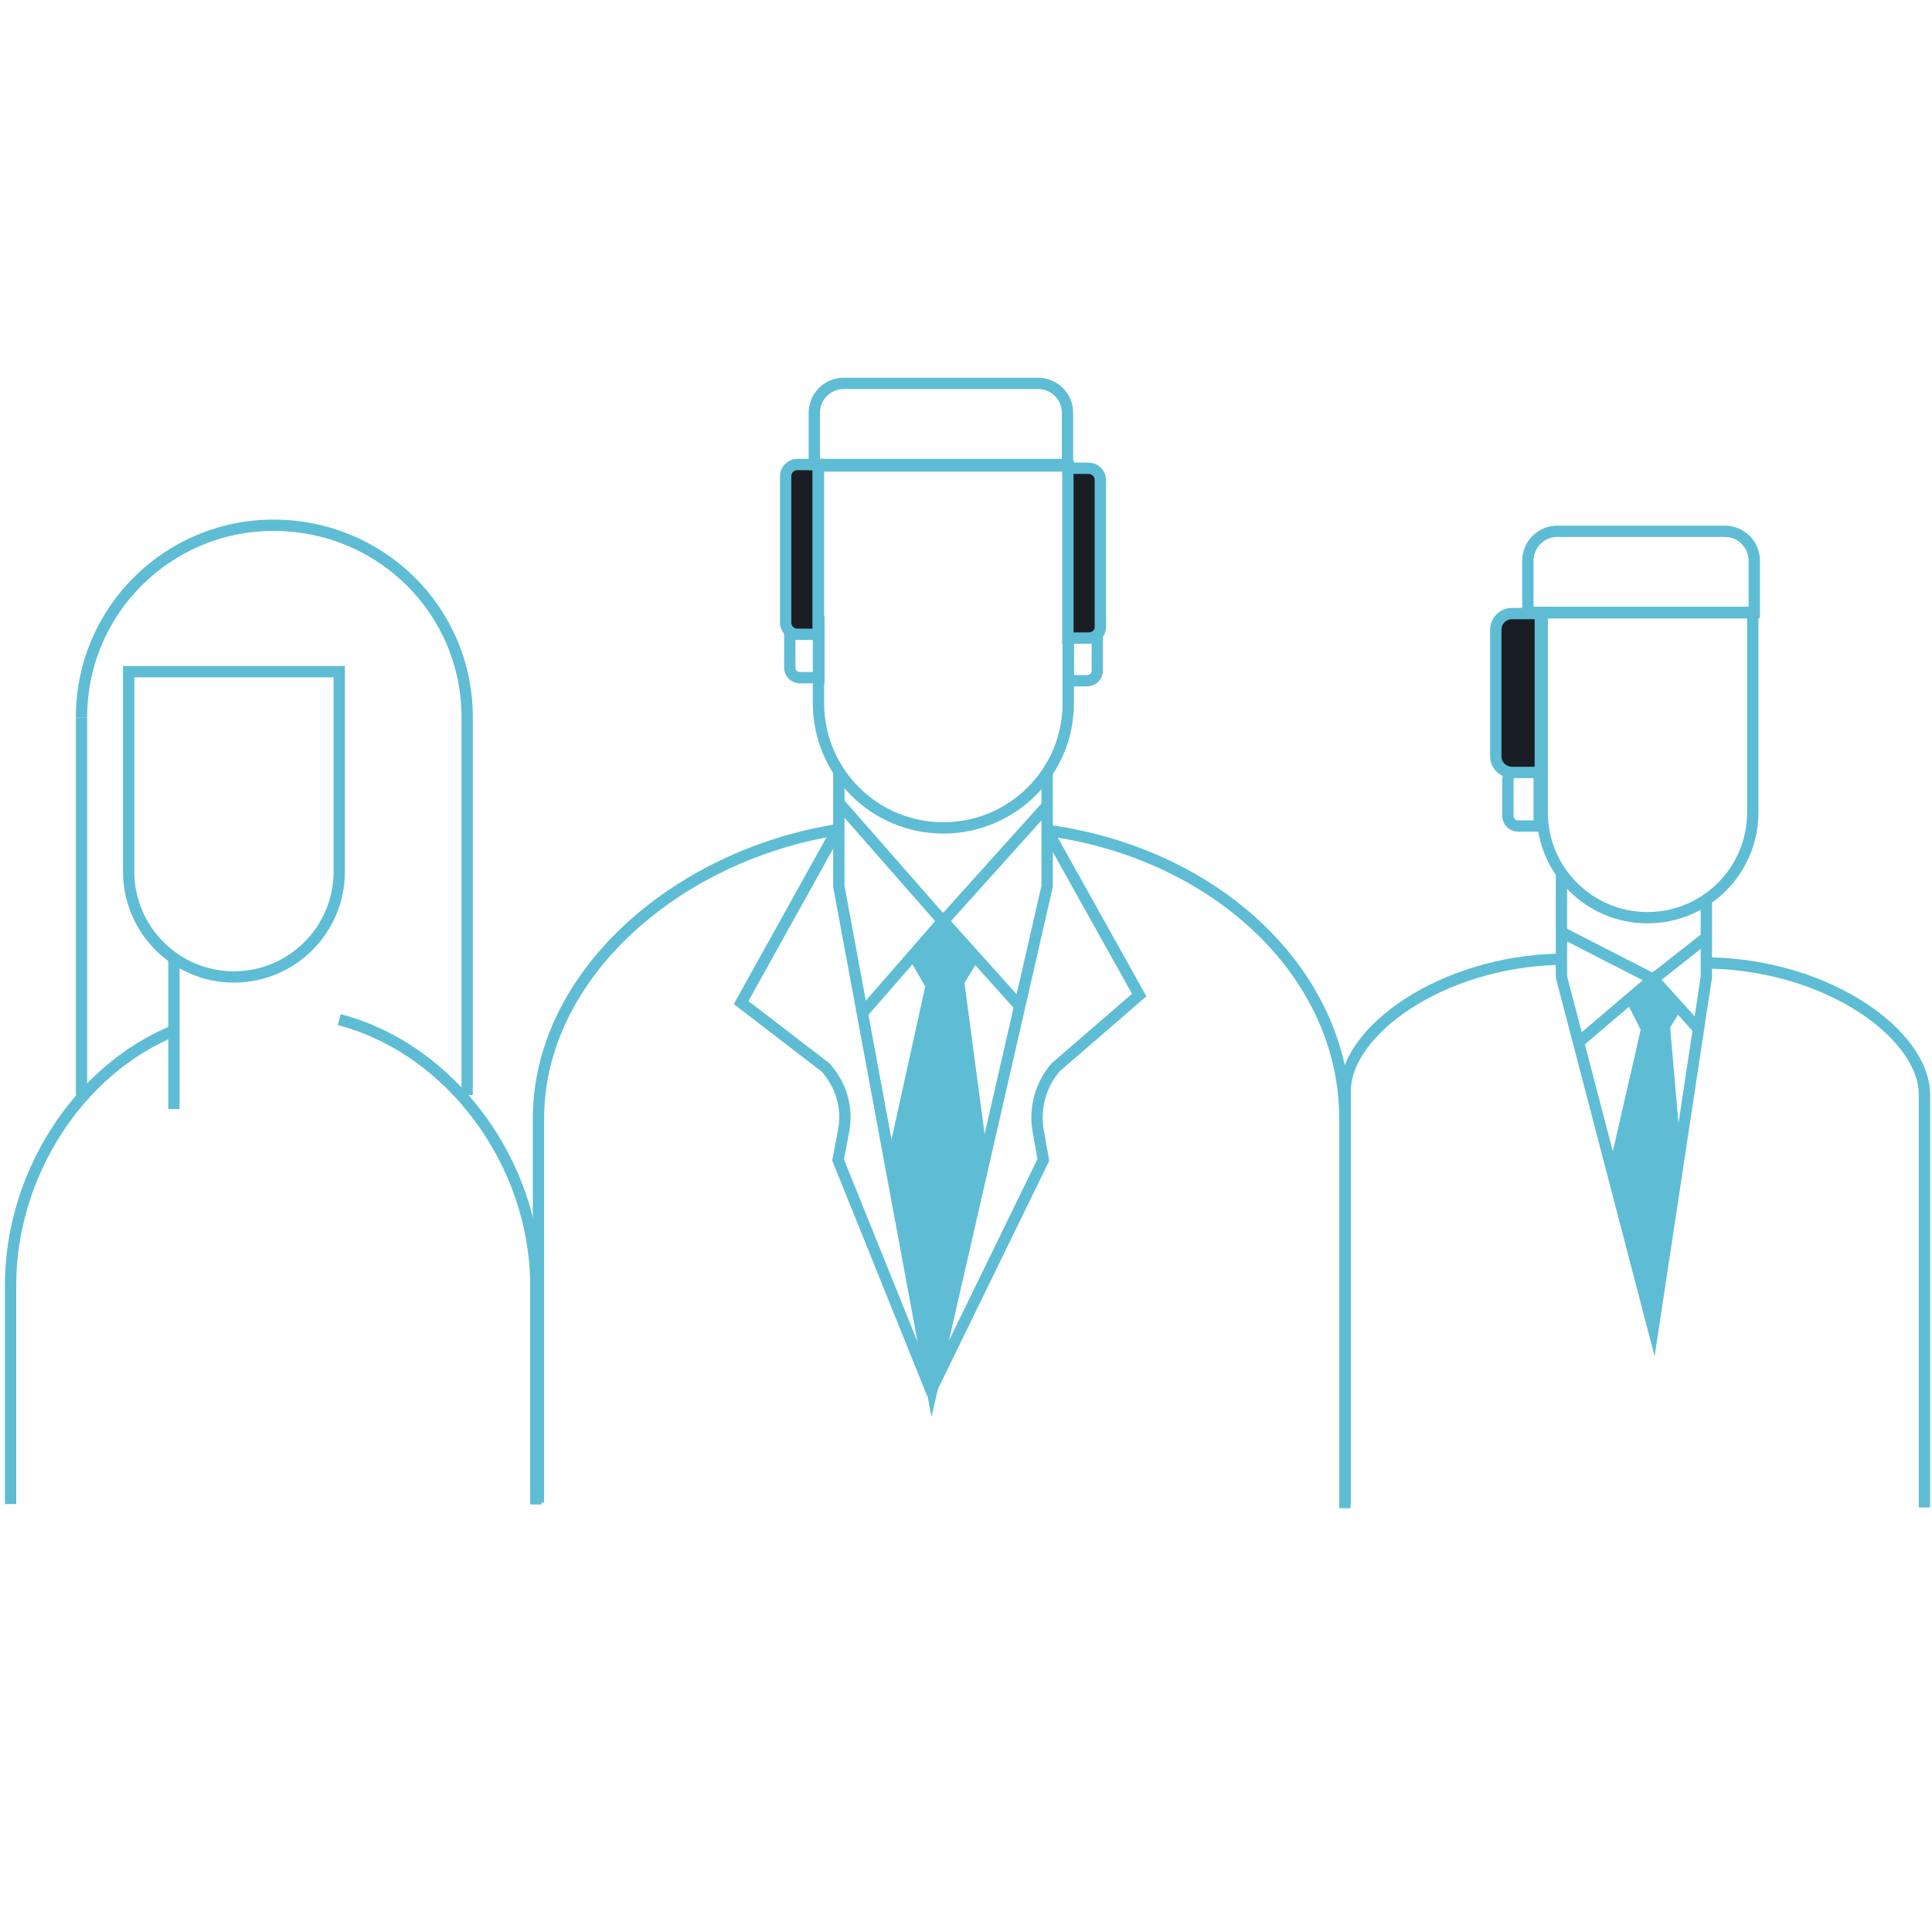 <?xml version="1.0" encoding="UTF-8"?> <!-- Generator: Adobe Illustrator 23.0.4, SVG Export Plug-In . SVG Version: 6.00 Build 0) --> <svg xmlns="http://www.w3.org/2000/svg" xmlns:xlink="http://www.w3.org/1999/xlink" id="Capa_1" x="0px" y="0px" viewBox="0 0 512 512" style="enable-background:new 0 0 512 512;" xml:space="preserve"> <style type="text/css"> .st0{fill:none;stroke:#5EBDD4;stroke-width:3;stroke-miterlimit:10;} .st1{fill:#5EBDD4;} .st2{fill:#191E25;stroke:#5EBDD4;stroke-width:3;stroke-miterlimit:10;} </style> <g> <path class="st0" d="M246.5,368.9l30-61.5l-1.4-7.9c-1-5.9,0.7-12,4.6-16.6l22.2-19.2L277.5,220"></path> <path class="st0" d="M247.1,369.4l-25-62l1.5-7.9c1.1-5.9-0.7-12-4.8-16.6l-22.4-17.2l25.4-45.7"></path> <polyline class="st1" points="249.9,244 241,254.2 245.2,261.4 235.4,305.9 247,368.1 261.6,305.6 255.6,260.5 259.1,254.7 249.9,244 "></polyline> <polyline class="st1" points="438.4,259.8 431.2,265.8 434.8,272.9 426.8,307.8 438.3,353.7 445.4,304.3 442.6,272.3 445.3,267.9 438.4,259.8 "></polyline> <path class="st0" d="M217,179.6h-5c-1.5,0-2.7-1.2-2.7-2.7v-9.4c0-1.5,1.2-2.7,2.7-2.7h5V179.6z"></path> <path class="st0" d="M407.9,218.9h-5.6c-1.5,0-2.7-1.2-2.7-2.7v-9.4c0-1.5,1.2-2.7,2.7-2.7h5.6V218.9z"></path> <path class="st0" d="M283.1,180.4h5c1.5,0,2.7-1.2,2.7-2.7v-9.4c0-1.5-1.2-2.7-2.7-2.7h-5V180.4z"></path> <path class="st0" d="M21.6,190.1c0-28.3,22.9-50.9,50.9-50.9l0,0c28.3,0,51.3,22.5,51.3,50.9v100.1"></path> <path class="st0" d="M89.9,178V231c0,15.4-12.5,27.9-27.9,27.9l0,0c-15.4,0-27.9-12.5-27.9-27.9V178H89.9z"></path> <path class="st0" d="M89.9,270.2c30,7.9,52.1,38.4,52.1,70.5v58"></path> <path class="st0" d="M2.8,398.6v-58c0-29.2,17.9-57.1,43.4-67.5"></path> <polyline class="st0" points="46.1,253.9 46.1,271.4 46.1,293.9 "></polyline> <line class="st0" x1="21.6" y1="190.1" x2="21.6" y2="290.2"></line> <path class="st0" d="M464.5,162.4v52.9c0,15.4-12.5,27.9-27.9,27.9l0,0c-15.4,0-27.9-12.5-27.9-27.9v-52.9H464.5z"></path> <path class="st0" d="M356.5,398.5V289.1c0-15.7,25.2-34.2,56.8-34.9"></path> <path class="st0" d="M453.2,255.2c31.6,0.7,56.8,19.1,56.8,34.9v109.4"></path> <path class="st0" d="M142.7,398.2V296.4c0-37.7,36.2-69.8,79.7-76.6"></path> <path class="st0" d="M277.9,220.1c44.6,6.2,78.5,38,78.5,76.3v103.3"></path> <polyline class="st0" points="222.1,212.5 249.9,244.2 277.6,213.4 "></polyline> <polyline class="st0" points="228.8,268.2 249.9,244 270.1,266.5 "></polyline> <polyline class="st0" points="413.7,247 438.1,259.5 452.2,248.4 "></polyline> <polyline class="st0" points="418,276.5 438.1,259.4 450.3,272.9 "></polyline> <path class="st0" d="M283.1,123.5v62.8c0,18.3-14.8,33.1-33.1,33.1l0,0c-18.3,0-33.1-14.8-33.1-33.1v-62.8H283.1z"></path> <polyline class="st0" points="222.3,204.6 222.3,234.9 247,368.1 277.5,234.9 277.5,204.6 "></polyline> <polyline class="st0" points="413.8,231.9 413.8,258.9 438.1,352 452.2,258.9 452.2,237.8 "></polyline> <path class="st2" d="M211.3,168.1h5.5v-45h-5.5c-1.7,0-3.1,1.4-3.1,3.1V165C208.2,166.7,209.6,168.1,211.3,168.1z"></path> <path class="st2" d="M400.7,204.7h7.5v-42.1h-7.5c-2.4,0-4.3,1.9-4.3,4.3v33.6C396.4,202.8,398.4,204.7,400.7,204.7z"></path> <path class="st2" d="M288.5,169.1h-5.5v-45h5.5c1.7,0,3.1,1.4,3.1,3.1V166C291.7,167.7,290.3,169.1,288.5,169.1z"></path> <path class="st0" d="M215.8,109.4v13.7h67.1v-13.7c0-4.3-3.5-7.8-7.8-7.8h-51.5C219.3,101.6,215.8,105.1,215.8,109.4z"></path> <path class="st0" d="M404.9,148.6v13.7h60v-13.7c0-4.3-3.5-7.8-7.8-7.8h-44.4C408.4,140.8,404.9,144.3,404.9,148.6z"></path> </g> </svg> 